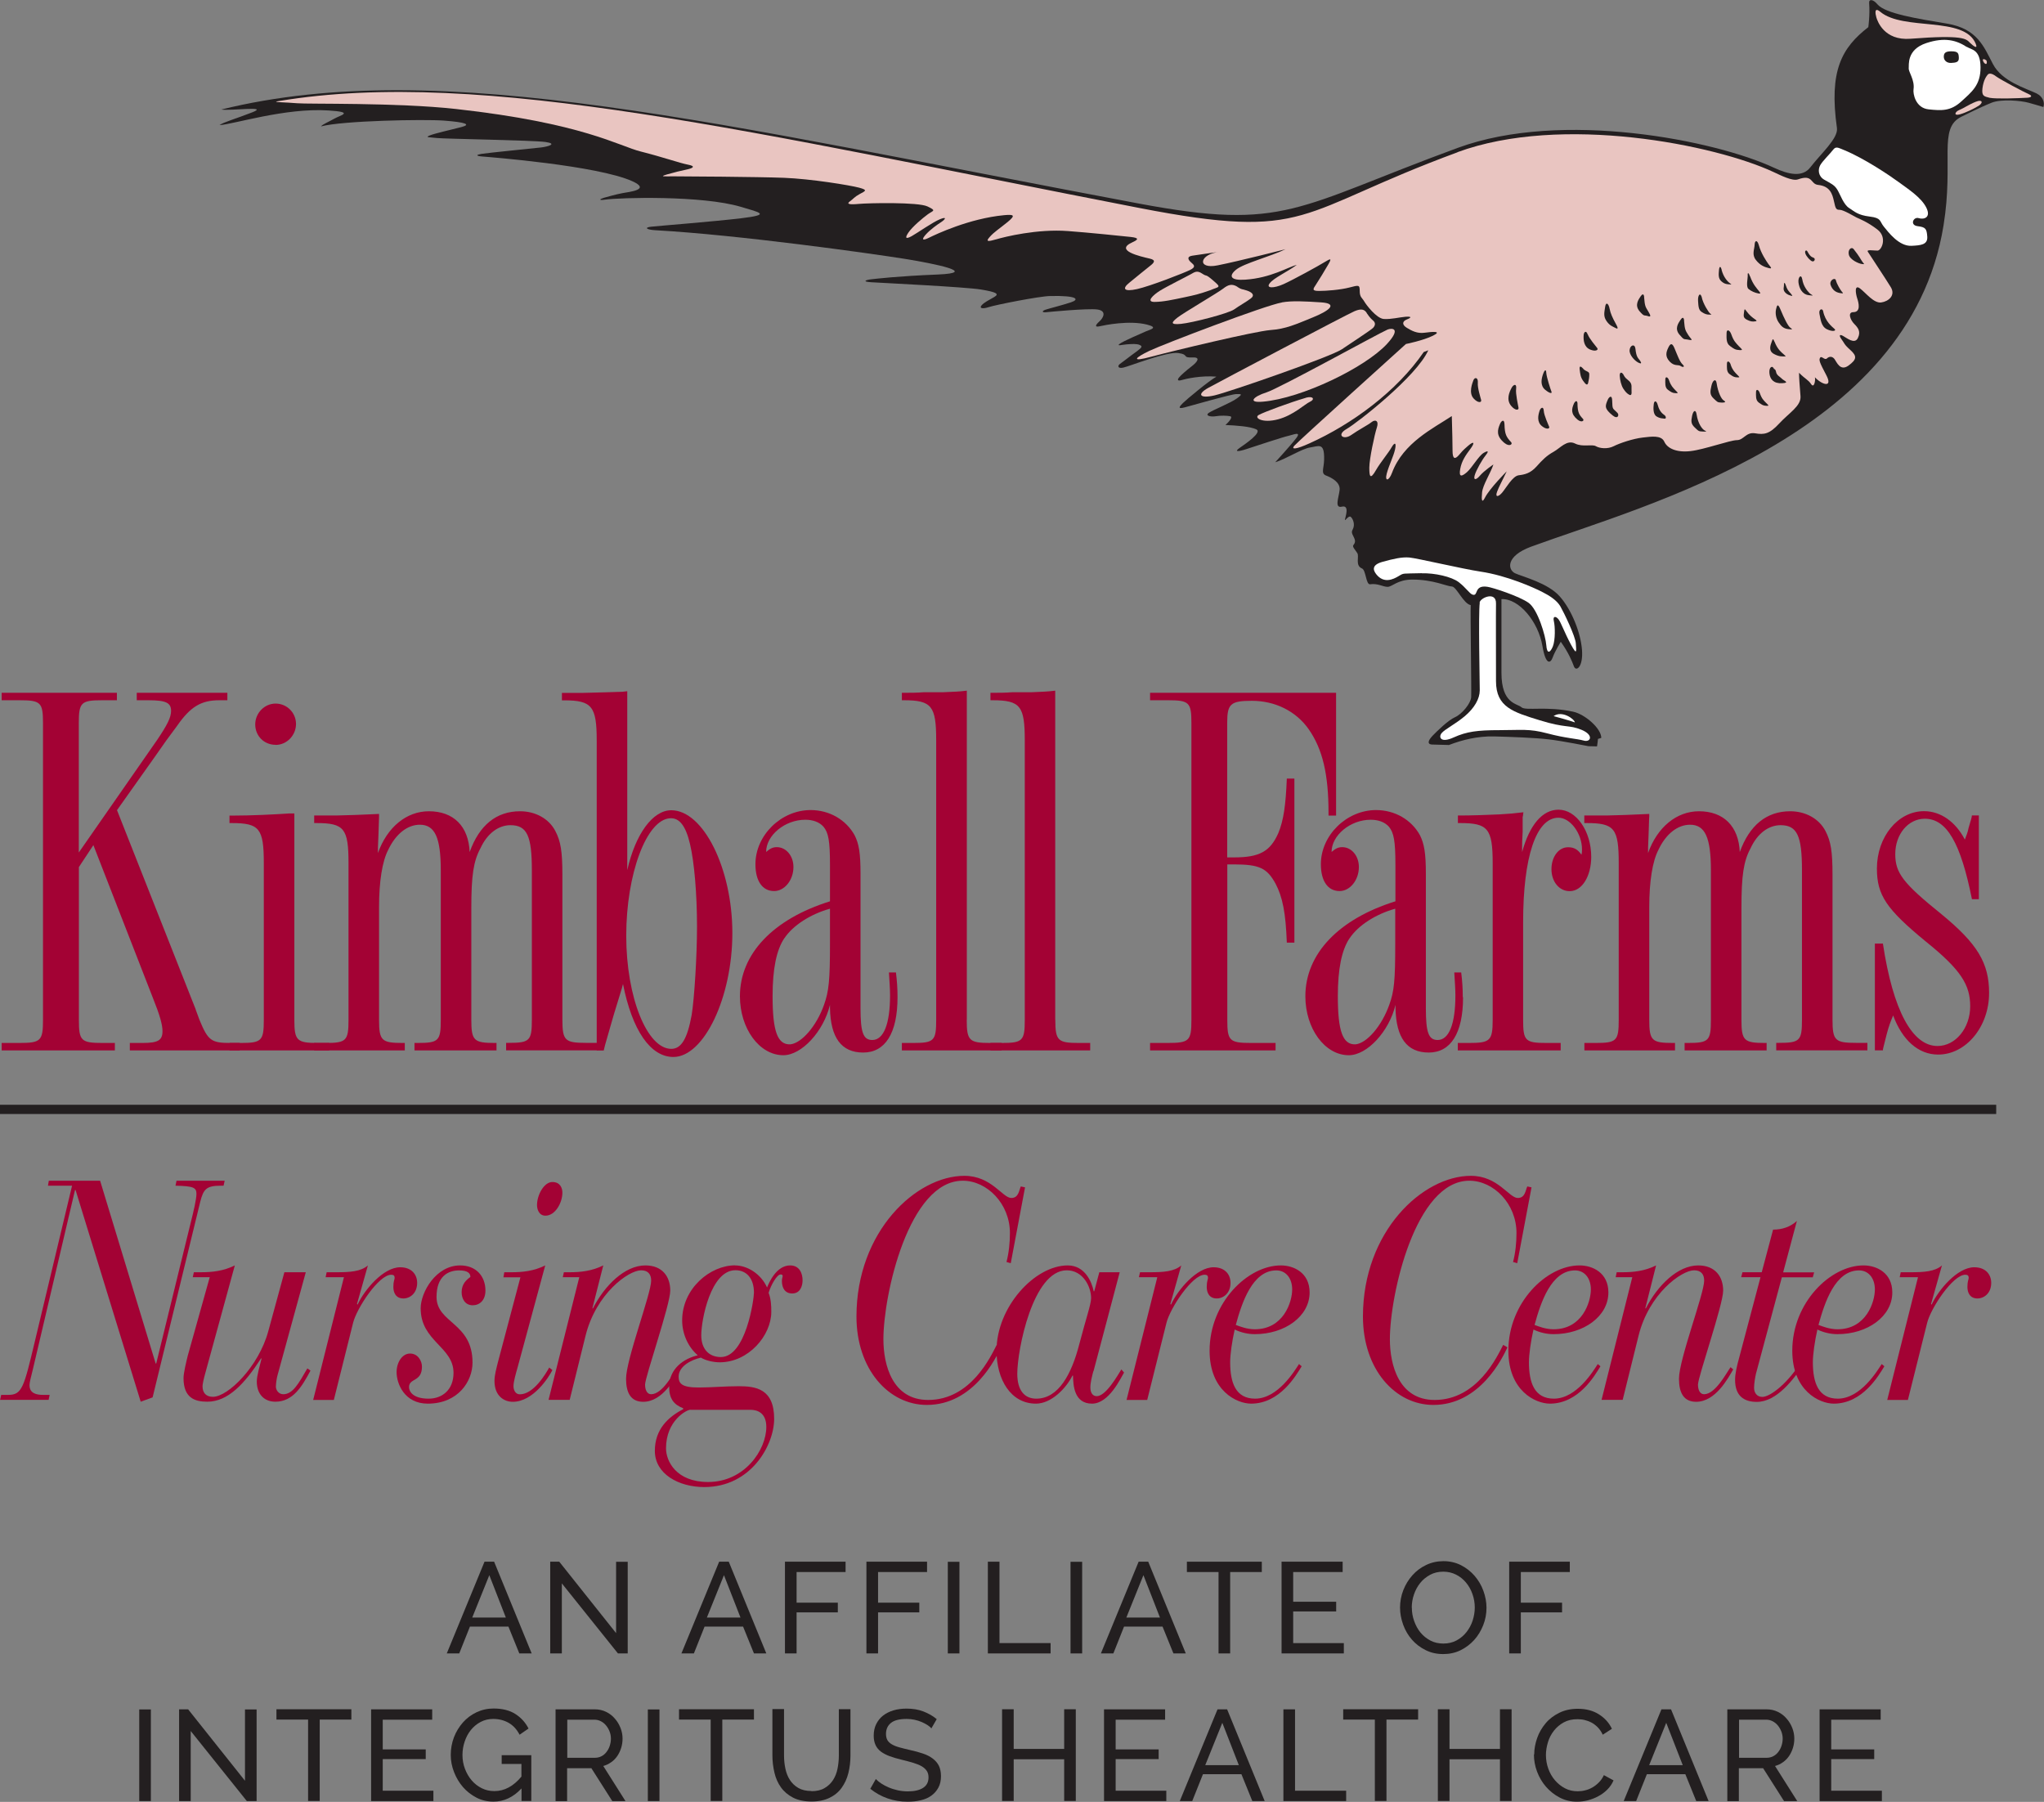 <?xml version="1.0" encoding="UTF-8"?>
<svg id="b" data-name="Layer 2" xmlns="http://www.w3.org/2000/svg" width="221.52" height="195.28" viewBox="0 0 221.52 195.28">
  <rect x="0" y="0" width="221.52" height="195.28" fill="#808080" stroke="none"/>
  <defs>
    <style>
      .d {
        fill: #e9c5c1;
      }

      .e {
        fill: #fff;
      }

      .f {
        fill: #a30234;
      }

      .g {
        fill: #231f20;
      }

      .h {
        fill: none;
        stroke: #231f20;
        stroke-width: 1px;
      }
    </style>
  </defs>
  <g id="c" data-name="Layer 1">
    <g>
      <g>
        <path class="g" d="M48.42,179.19l4.09-9.94h1.04l4.07,9.94h-1.34l-1.18-2.91h-4.17l-1.16,2.91h-1.34Zm4.61-8.48l-1.85,4.59h3.64l-1.79-4.59Z"/>
        <path class="g" d="M60.89,171.6v7.59h-1.26v-9.94h.98l6.16,7.74v-7.73h1.26v9.93h-1.06l-6.08-7.59Z"/>
        <path class="g" d="M73.85,179.19l4.09-9.94h1.04l4.07,9.94h-1.34l-1.18-2.91h-4.17l-1.16,2.91h-1.34Zm4.61-8.48l-1.85,4.59h3.64l-1.79-4.59Z"/>
        <path class="g" d="M85.07,179.19v-9.94h6.57v1.12h-5.31v3.32h4.47v1.05h-4.47v4.45h-1.26Z"/>
        <path class="g" d="M93.9,179.19v-9.94h6.57v1.12h-5.31v3.32h4.47v1.05h-4.47v4.45h-1.26Z"/>
        <path class="g" d="M102.72,179.19v-9.93h1.26v9.93h-1.26Z"/>
        <path class="g" d="M107.06,179.19v-9.94h1.26v8.82h5.54v1.12h-6.8Z"/>
        <path class="g" d="M116.02,179.19v-9.93h1.26v9.93h-1.26Z"/>
        <path class="g" d="M119.31,179.19l4.09-9.94h1.04l4.07,9.94h-1.34l-1.18-2.91h-4.17l-1.16,2.91h-1.34Zm4.61-8.48l-1.85,4.59h3.64l-1.79-4.59Z"/>
        <path class="g" d="M136.75,170.37h-3.43v8.82h-1.26v-8.82h-3.43v-1.12h8.12v1.12Z"/>
        <path class="g" d="M145.64,178.07v1.12h-6.75v-9.94h6.62v1.12h-5.36v3.22h4.66v1.05h-4.66v3.43h5.49Z"/>
        <path class="g" d="M156.41,179.26c-.7,0-1.34-.14-1.91-.43-.57-.28-1.07-.66-1.48-1.13-.41-.47-.73-1.01-.95-1.62-.22-.61-.34-1.23-.34-1.86s.12-1.3,.36-1.9c.24-.61,.57-1.14,.99-1.61,.42-.47,.92-.84,1.49-1.11,.57-.27,1.2-.41,1.87-.41s1.33,.15,1.9,.44,1.06,.68,1.47,1.15c.41,.48,.73,1.01,.95,1.62,.22,.6,.34,1.22,.34,1.84,0,.66-.12,1.3-.36,1.9s-.56,1.14-.98,1.6c-.42,.46-.91,.83-1.48,1.11s-1.2,.41-1.87,.41Zm-3.4-5.04c0,.5,.08,.99,.25,1.46s.39,.89,.69,1.25,.66,.65,1.08,.87,.89,.32,1.4,.32,1.01-.11,1.43-.34c.42-.23,.78-.53,1.07-.9,.29-.37,.52-.79,.67-1.25,.15-.47,.23-.94,.23-1.41,0-.5-.08-.99-.25-1.46-.16-.47-.4-.89-.7-1.25-.3-.36-.66-.65-1.08-.86-.42-.21-.88-.32-1.38-.32-.53,0-1.01,.11-1.43,.34s-.78,.52-1.07,.88c-.29,.36-.52,.78-.68,1.25-.16,.47-.24,.94-.24,1.43Z"/>
        <path class="g" d="M163.56,179.19v-9.94h6.57v1.12h-5.31v3.32h4.47v1.05h-4.47v4.45h-1.26Z"/>
      </g>
      <g>
        <path class="g" d="M15.09,195.19v-9.93h1.26v9.93h-1.26Z"/>
        <path class="g" d="M20.67,187.6v7.59h-1.26v-9.94h.98l6.16,7.74v-7.73h1.26v9.93h-1.06l-6.08-7.59Z"/>
        <path class="g" d="M38.08,186.36h-3.43v8.82h-1.26v-8.82h-3.43v-1.12h8.12v1.12Z"/>
        <path class="g" d="M46.97,194.07v1.12h-6.75v-9.94h6.62v1.12h-5.36v3.22h4.66v1.05h-4.66v3.43h5.49Z"/>
        <path class="g" d="M56.5,193.84c-.88,.94-1.89,1.41-3.02,1.41-.66,0-1.28-.14-1.84-.43-.56-.29-1.05-.67-1.46-1.14s-.73-1.01-.97-1.62c-.24-.61-.36-1.23-.36-1.88s.12-1.31,.35-1.91c.23-.6,.56-1.13,.97-1.6,.41-.46,.9-.83,1.47-1.1,.57-.27,1.19-.41,1.85-.41,.96,0,1.75,.2,2.37,.6,.62,.4,1.09,.92,1.42,1.57l-.97,.67c-.3-.58-.7-1.01-1.19-1.29-.5-.28-1.05-.42-1.67-.42-.5,0-.96,.11-1.37,.33-.41,.22-.76,.51-1.05,.87-.29,.36-.51,.77-.67,1.25-.16,.47-.24,.96-.24,1.46,0,.53,.09,1.03,.27,1.5s.42,.89,.73,1.25c.31,.36,.67,.64,1.09,.85s.88,.31,1.37,.31c1.08,0,2.06-.52,2.93-1.57v-1.37h-2.14v-.95h3.21v4.96h-1.06v-1.34Z"/>
        <path class="g" d="M60.21,195.19v-9.94h4.26c.44,0,.84,.09,1.21,.27,.37,.18,.69,.42,.95,.73,.27,.3,.47,.64,.62,1.02s.22,.76,.22,1.16c0,.34-.05,.68-.15,1-.1,.32-.24,.61-.42,.88-.18,.26-.4,.49-.66,.67s-.54,.32-.86,.41l2.41,3.81h-1.43l-2.27-3.57h-2.63v3.57h-1.26Zm1.26-4.69h3.01c.26,0,.5-.06,.71-.17,.21-.11,.39-.26,.54-.46,.15-.19,.27-.41,.35-.66,.08-.25,.13-.51,.13-.78s-.05-.54-.15-.79c-.1-.25-.23-.47-.39-.66-.16-.19-.35-.34-.57-.45s-.45-.16-.69-.16h-2.93v4.13Z"/>
        <path class="g" d="M70.21,195.19v-9.93h1.26v9.93h-1.26Z"/>
        <path class="g" d="M81.71,186.36h-3.43v8.82h-1.26v-8.82h-3.43v-1.12h8.12v1.12Z"/>
        <path class="g" d="M87.93,194.12c.58,0,1.06-.11,1.44-.34,.38-.22,.69-.52,.92-.88,.23-.36,.39-.77,.48-1.23s.14-.93,.14-1.41v-5.03h1.26v5.03c0,.67-.08,1.31-.23,1.91-.15,.6-.4,1.13-.73,1.59s-.77,.82-1.31,1.08-1.19,.4-1.95,.4-1.46-.14-2-.42c-.54-.28-.98-.65-1.31-1.11-.33-.46-.57-.99-.71-1.6-.14-.6-.22-1.22-.22-1.86v-5.03h1.26v5.03c0,.5,.05,.97,.15,1.44,.1,.46,.26,.87,.49,1.22,.23,.35,.53,.64,.91,.86,.38,.22,.85,.33,1.42,.33Z"/>
        <path class="g" d="M100.96,187.33c-.11-.13-.26-.26-.45-.38-.19-.12-.4-.23-.63-.33-.23-.1-.49-.18-.76-.24s-.56-.09-.86-.09c-.77,0-1.34,.14-1.7,.43s-.54,.69-.54,1.19c0,.27,.05,.49,.15,.67,.1,.18,.26,.33,.48,.46s.49,.24,.82,.33c.33,.09,.71,.19,1.16,.29,.51,.11,.98,.24,1.39,.38,.42,.14,.77,.32,1.06,.54s.52,.48,.67,.78c.15,.31,.23,.69,.23,1.13,0,.48-.09,.89-.28,1.24-.19,.35-.44,.64-.76,.87-.32,.23-.7,.4-1.14,.5-.44,.11-.92,.16-1.43,.16-.77,0-1.49-.12-2.18-.36-.69-.24-1.31-.59-1.87-1.04l.6-1.06c.15,.16,.34,.32,.58,.48,.24,.16,.51,.3,.81,.43,.3,.13,.63,.23,.98,.31,.35,.08,.72,.12,1.1,.12,.71,0,1.26-.13,1.65-.38,.39-.25,.59-.63,.59-1.13,0-.28-.06-.52-.19-.71s-.31-.36-.55-.5-.54-.26-.9-.37-.77-.22-1.23-.33c-.5-.12-.95-.25-1.33-.39-.38-.14-.7-.31-.96-.5-.26-.2-.45-.43-.58-.71-.13-.28-.2-.62-.2-1.01,0-.48,.09-.9,.27-1.26,.18-.36,.42-.67,.74-.92s.7-.44,1.13-.57c.44-.13,.91-.19,1.43-.19,.67,0,1.28,.1,1.82,.31,.54,.21,1.02,.48,1.44,.83l-.59,1.02Z"/>
        <path class="g" d="M116.59,185.24v9.94h-1.26v-4.52h-5.47v4.52h-1.26v-9.94h1.26v4.3h5.47v-4.3h1.26Z"/>
        <path class="g" d="M126.4,194.07v1.12h-6.75v-9.94h6.62v1.12h-5.36v3.22h4.66v1.05h-4.66v3.43h5.49Z"/>
        <path class="g" d="M127.86,195.19l4.09-9.94h1.04l4.07,9.94h-1.34l-1.18-2.91h-4.17l-1.16,2.91h-1.34Zm4.61-8.48l-1.85,4.59h3.64l-1.79-4.59Z"/>
        <path class="g" d="M139.09,195.19v-9.94h1.26v8.82h5.54v1.12h-6.8Z"/>
        <path class="g" d="M153.69,186.36h-3.43v8.82h-1.26v-8.82h-3.43v-1.12h8.12v1.12Z"/>
        <path class="g" d="M163.82,185.24v9.94h-1.26v-4.52h-5.47v4.52h-1.26v-9.94h1.26v4.3h5.47v-4.3h1.26Z"/>
        <path class="g" d="M166.27,190.15c0-.6,.11-1.19,.32-1.79s.52-1.12,.92-1.6,.9-.85,1.49-1.14c.59-.29,1.25-.43,2-.43,.89,0,1.65,.2,2.28,.6s1.11,.92,1.41,1.57l-.99,.64c-.15-.32-.33-.58-.54-.8-.21-.21-.44-.39-.69-.52-.25-.13-.5-.22-.76-.28-.26-.06-.52-.08-.77-.08-.55,0-1.04,.11-1.46,.34-.42,.23-.78,.53-1.07,.9-.29,.37-.51,.78-.65,1.25s-.22,.93-.22,1.39c0,.52,.09,1.02,.26,1.49,.17,.47,.41,.89,.72,1.25,.31,.36,.67,.65,1.09,.87s.88,.32,1.37,.32c.26,0,.53-.03,.8-.1,.28-.06,.54-.17,.79-.31s.49-.33,.71-.55c.22-.22,.4-.48,.54-.79l1.05,.57c-.16,.37-.38,.7-.67,.99-.29,.29-.61,.53-.97,.72-.36,.2-.74,.34-1.14,.45-.4,.1-.79,.15-1.18,.15-.68,0-1.31-.15-1.88-.45-.57-.3-1.06-.69-1.48-1.17-.42-.48-.74-1.03-.97-1.64-.23-.61-.34-1.23-.34-1.87Z"/>
        <path class="g" d="M175.97,195.19l4.09-9.94h1.04l4.07,9.94h-1.34l-1.18-2.91h-4.17l-1.16,2.91h-1.34Zm4.61-8.48l-1.85,4.59h3.64l-1.79-4.59Z"/>
        <path class="g" d="M187.2,195.19v-9.94h4.26c.44,0,.84,.09,1.21,.27,.37,.18,.69,.42,.95,.73,.27,.3,.47,.64,.62,1.02,.15,.38,.22,.76,.22,1.16,0,.34-.05,.68-.15,1-.1,.32-.24,.61-.42,.88-.18,.26-.4,.49-.66,.67-.26,.19-.54,.32-.86,.41l2.41,3.81h-1.43l-2.27-3.57h-2.63v3.57h-1.26Zm1.26-4.69h3.01c.26,0,.5-.06,.71-.17,.21-.11,.39-.26,.54-.46,.15-.19,.27-.41,.35-.66,.08-.25,.13-.51,.13-.78s-.05-.54-.15-.79c-.1-.25-.23-.47-.39-.66-.16-.19-.35-.34-.57-.45-.22-.11-.45-.16-.69-.16h-2.93v4.13Z"/>
        <path class="g" d="M203.95,194.07v1.12h-6.75v-9.94h6.62v1.12h-5.36v3.22h4.66v1.05h-4.66v3.43h5.49Z"/>
      </g>
    </g>
    <g>
      <path class="g" d="M220.77,10.15c-1.23-.59-3.79-1.31-4.78-3.2-.99-1.89-1.69-3.84-4.98-4.39-3.29-.55-6.69-1.09-7.54-2.09-.46-.55-.93-.61-.9-.15,.1,1.32-.09,2.62-.09,2.62-2.88,2.24-4.28,4.71-3.4,10.94,.16,1.1-1.74,2.77-2.88,4.25-.85,1.11-2.35,.79-3.94,.05-6.3-2.95-22.97-6.32-34.29-2.15-17.6,6.47-18.66,9-34.49,6.04C77.9,13.52,47.89,5.98,23.98,11.87c.99,.17,5.26-.44,3.37,.3-1.9,.74-3.11,1.06-3.56,1.39,1.53-.09,7.12-1.89,11.79-1.59,2.89,.18,1.32,.51,.67,.88-.65,.37-1.29,.62-1.46,.85,2.33-.63,11.22-.79,13.32-.63,2.38,.18,2.97,.42,1.9,.7-1.06,.28-2.88,.68-3.44,.91-.55,.23-.04,.18,.79,.28,.83,.09,10.48,.24,11.77,.43,1.3,.19,.31,.49-.48,.59-.79,.09-5.93,.6-6.49,.7-.55,.09-.63,.22,.1,.28,.74,.06,12.47,.97,16.27,2.68,2.04,.92-.32,1.15-1.06,1.29-.74,.14-1.58,.38-2.04,.51-.46,.14-.58,.3,.11,.2,1.69-.24,10.54-.47,14.73,.77,2.12,.63,3.31,.85,.09,1.24-2.97,.36-9.01,.83-9.8,.92-.79,.09-.47,.33,.46,.38,9.12,.51,23.48,2.54,26.95,3.09,3.47,.56,8.12,1.52,3.68,1.71-4.44,.18-6.69,.46-7.24,.52-.56,.06-1.06,.26,.05,.32,1.11,.07,10.21,.51,11.88,.79,1.66,.28,1.99,.47,1.41,.81-.62,.36-1.09,.58-1.37,.9-.28,.32,.09,.42,.79,.19,.69-.23,5.45-1.18,6.66-1.2,2.96-.06,3.19,.37,2.22,.69-.97,.32-2.31,.65-2.73,.79-.42,.14-.42,.32,.04,.28,.46-.05,4.49-.43,5.55-.3,1.06,.14,.69,.9,.22,1.31-.46,.42-.48,.63,.05,.51,.53-.12,3.19-.67,5.13-.18,1.3,.33,.34,.53-.14,.74-.57,.25-2.45,1.06-2.82,1.34-.37,.28,.2,.11,.76,.06,.55-.04,1.07-.08,1.39,.06,.32,.14,.32,.25-.33,.72-.65,.46-1.51,1.15-1.78,1.33-.28,.18-.3,.55,.35,.41,.65-.14,4.72-1.76,5.96-1.58,1.25,.18,.31,.53,1.6,.48,.83-.03,.46,.49-.14,.95-.6,.46-1.2,.99-1.38,1.22-.19,.23-.19,.42,.28,.28,.46-.14,2.11-.51,3.77-.37-.83,.46-3.26,2.49-3.63,2.86-.37,.37-.65,.7,.23,.46,.87-.23,5.03-1.43,5.54-1.43s.79-.05,.09,.46c-.69,.51-2.59,1.25-3.05,1.57-.46,.32,.23,.46,.74,.37,.51-.09,1.24-.07,1.57,0,.32,.07-.1,.58-.51,.95,1.15,.05,2.65,.15,3.34,.47,.69,.32-1.2,1.59-1.8,2.01-.6,.41-.24,.45,.73,.13,.97-.32,4.07-1.34,4.53-1.43,.46-.09,1.48-.56,.88,.23-.6,.79-2.29,2.63-2.29,2.63,1.2-.37,2.89-1.48,3.81-1.61,.92-.14,1.54-.58,1.49,1.33-.02,.97-.38,1.49,.22,1.72,.6,.23,1.55,.73,1.46,1.56-.09,.83-.59,2.01,.25,1.81,.86-.2,.37,1.11,.33,1.39-.05,.28,.39-.48,.62-.29,.23,.18,.51,.82,.23,1.35-.17,.31-.11,.42,.12,.88,.23,.46,.08,.65-.06,.84-.14,.18,.2,.5,.43,.87,.23,.37-.27,1.34,.51,1.66,.43,.18,.42,1.78,.88,1.71,.82-.12,1.39,.28,1.89,.28s1.06-.78,2.68-.79c2.29,0,3.78,.75,4.28,.75s1.26,1.88,2.05,2.02c-.05,.83,.09,9.29,.05,9.98-.05,.69-1.02,1.85-1.76,2.17-.74,.33-1.92,1.49-2.36,1.94-1.03,1.06-.1,1.02-.1,1.02l1.81,.05c1.43-.55,3.09-.97,4.9-.93,1.8,.05,4.39,.14,5.92,.32,1.52,.18,4.3,.74,4.3,.74l.93,.02c.05-.25,.1-.81,.1-.81l.36-.11c0-1.03-1.78-2.57-3.05-2.84-2.89-.63-5.13-.07-5.6-.48-.46-.42-2.17-.35-2.17-3.73v-7.99c1.9-.09,4,2.45,4.44,5.08,.36,2.12,.88,1.89,1.11,1.25,.23-.65,.88-1.71,.88-1.71,.88,1.25,1.2,2.08,1.43,2.68,.23,.6,1.01,.06,.87-1.79-.14-1.85-1.1-4.31-2.4-5.79-1.29-1.48-4.06-2.15-4.85-2.52-.79-.37-1.07-1.85,1.75-2.89,12.24-4.49,40.99-11.92,44.68-34.8,1.14-7.05-.61-10.52,1.92-11.78,2.18-1.08,2.81-1.33,3.32-1.54,1.04-.4,3.16-.22,4,.02,.52,.15,1.01,.28,1.58,.46,.17-.47-.06-1.14-.7-1.45"/>
      <path class="f" d="M21.21,109.42l.41,1.11c.93,2.26,1.28,2.5,3.37,2.5h.99v.81H14.07v-.81h1.39c1.68,0,2.15-.29,2.15-1.28,0-.7-.29-1.74-1.04-3.6l-6.45-16.56-1.57,2.38v16.56c0,2.26,.23,2.5,2.56,2.5h1.34v.81H.18v-.81h1.92c2.32,0,2.56-.23,2.56-2.5v-32.14c0-2.27-.23-2.5-2.56-2.5H.18v-.81H12.67v.81h-1.57c-2.32,0-2.56,.23-2.56,2.5v14l8.49-12.2c1.1-1.63,1.51-2.44,1.51-3.14,0-.87-.52-1.16-2.44-1.16h-1.28v-.81h9.82v.81h-.87c-1.98,0-3.14,.7-4.59,2.79l-1.16,1.57-1.22,1.74-4.12,5.81,8.54,21.62"/>
      <path class="f" d="M31.9,110.53c0,2.26,.29,2.5,2.56,2.5h1.22v.81h-10.81v-.81h1.22c2.26,0,2.5-.23,2.5-2.5v-16.97c0-3.78-.47-4.36-3.49-4.36h-.23v-.81h.35c2.03,0,4.42-.12,6.1-.23h.58v22.37m-2.03-29.81c-1.28,0-2.21-.99-2.21-2.21s.99-2.26,2.21-2.26,2.21,.99,2.21,2.21-.99,2.27-2.21,2.27"/>
      <path class="f" d="M41.08,88.56l-.06,1.8-.06,1.51v.58c.99-2.79,3.08-4.53,5.52-4.53,2.68,0,4.3,1.63,4.42,4.42,1.04-2.91,2.9-4.42,5.46-4.42,1.68,0,3.14,.81,3.83,2.15,.58,1.11,.76,2.21,.76,4.76v15.69c0,2.26,.29,2.5,2.56,2.5h1.22v.81h-9.88v-.81h.29c2.27,0,2.5-.23,2.5-2.5v-16.21c0-3.72-.52-4.88-2.32-4.88-1.28,0-2.5,.87-3.25,2.5-.76,1.4-.99,2.96-.99,6.45v12.15c0,2.26,.29,2.5,2.56,2.5h.17v.81h-8.89v-.81h.35c2.27,0,2.5-.23,2.5-2.5v-16.21c0-3.55-.64-4.94-2.27-4.94-1.34,0-2.61,.99-3.43,2.73-.64,1.22-.99,3.43-.99,6.16v12.26c0,2.26,.29,2.5,2.56,2.5h.23v.81h-9.82v-.81h1.22c2.26,0,2.5-.23,2.5-2.5v-16.97c0-3.78-.47-4.36-3.49-4.36h-.23v-.82h2.38l2.09-.06c1.22-.06,1.63-.06,2.56-.11v.35"/>
      <path class="f" d="M67.99,94.26c.87-3.83,2.73-6.45,4.76-6.45,3.48,0,6.62,6.33,6.62,13.31s-3.08,13.43-6.39,13.43c-2.5,0-4.47-2.91-5.46-7.9-.06,.23-.11,.35-.11,.41l-.64,2.09c-.23,.7-.76,2.61-1.05,3.6-.12,.41-.17,.58-.29,1.1h-.76v-33.59c0-3.72-.52-4.36-3.54-4.36h-.23v-.81h2.32c2.38-.06,2.5-.06,4.24-.12l.52-.06v19.35m6.8-2.79c-.46-1.98-1.16-2.85-2.15-2.79-2.56,.12-4.76,6.04-4.76,12.73s2.27,12.26,4.88,12.26c1.1,0,1.74-1.11,2.21-3.66,.29-1.8,.58-6.39,.58-9.59,0-3.49-.29-6.98-.76-8.95"/>
      <path class="f" d="M97.27,108.08c0,3.9-1.34,5.99-3.72,5.99s-3.54-1.63-3.6-4.82v-.35c-.7,2.9-3.08,5.46-5.05,5.46-2.61,0-4.71-2.9-4.71-6.39,0-4.59,3.6-8.37,9.76-10.29v-3.95c0-2.61-.17-3.49-.7-4.13-.46-.52-1.16-.76-1.98-.76-2.21,0-4.24,1.69-4.24,3.49,.41-.35,.7-.52,1.16-.52,.99,0,1.8,.93,1.8,2.15,0,1.45-.99,2.61-2.09,2.61-1.28,0-2.03-1.1-2.03-2.91,0-3.14,2.79-5.87,5.98-5.87,2.04,0,3.84,1.05,4.77,2.73,.47,.93,.64,1.92,.64,4.18v14.58c0,2.61,.29,3.43,1.28,3.43,1.22,0,1.92-1.74,1.92-4.82,0-.76-.06-1.39-.12-2.5h.76c.12,.99,.17,1.74,.17,2.67m-12.26-6.39c-.87,1.28-1.28,3.37-1.28,6.28,0,3.78,.52,5.29,1.92,5.23,1.22-.12,2.85-1.98,3.66-4.3,.52-1.45,.64-2.67,.64-6.57v-3.83c-2.09,.58-4.01,1.8-4.94,3.2"/>
      <path class="f" d="M104.77,110.53c0,2.27,.29,2.5,2.56,2.5h1.22v.81h-10.81v-.81h1.22c2.27,0,2.5-.23,2.5-2.5v-30.28c0-3.72-.47-4.36-3.49-4.36h-.23v-.81h.47c.52,0,1.16,0,1.92-.06h2.09c1.28-.06,1.69-.06,2.56-.17v35.68"/>
      <path class="f" d="M114.37,110.53c0,2.27,.29,2.5,2.56,2.5h1.22v.81h-10.81v-.81h1.22c2.27,0,2.5-.23,2.5-2.5v-30.28c0-3.72-.46-4.36-3.49-4.36h-.23v-.81h.46c.52,0,1.16,0,1.92-.06h2.09c1.28-.06,1.68-.06,2.55-.17v35.68"/>
      <path class="f" d="M144.79,88.39h-.81v-.29c0-4.18-.64-6.91-2.15-9.07-1.39-1.98-3.66-3.08-6.16-3.08-2.33,0-2.67,.35-2.67,2.38v14.59h.76c2.73,0,3.89-.64,4.77-2.61,.58-1.39,.81-3.02,.93-5.93h.82v17.78h-.82c-.12-3.25-.46-4.94-1.22-6.39-.93-1.69-1.74-2.09-4.53-2.09h-.7v16.85c0,2.26,.23,2.5,2.56,2.5h2.67v.81h-13.6v-.81h1.92c2.33,0,2.56-.23,2.56-2.5v-32.14c0-2.27-.23-2.5-2.56-2.5h-1.92v-.81h20.16v13.31"/>
      <path class="f" d="M158.56,108.08c0,3.9-1.34,5.99-3.72,5.99s-3.54-1.63-3.6-4.82v-.35c-.7,2.9-3.08,5.46-5.06,5.46-2.61,0-4.71-2.9-4.71-6.39,0-4.59,3.6-8.37,9.76-10.29v-3.95c0-2.61-.18-3.49-.7-4.13-.47-.52-1.16-.76-1.98-.76-2.21,0-4.24,1.69-4.24,3.49,.41-.35,.7-.52,1.16-.52,.99,0,1.8,.93,1.8,2.15,0,1.45-.99,2.61-2.09,2.61-1.28,0-2.03-1.1-2.03-2.91,0-3.14,2.79-5.87,5.98-5.87,2.04,0,3.84,1.05,4.76,2.73,.46,.93,.64,1.92,.64,4.18v14.58c0,2.61,.29,3.43,1.28,3.43,1.22,0,1.92-1.74,1.92-4.82,0-.76-.06-1.39-.12-2.5h.75c.12,.99,.17,1.74,.17,2.67m-12.26-6.39c-.87,1.28-1.28,3.37-1.28,6.28,0,3.78,.52,5.29,1.92,5.23,1.22-.12,2.84-1.98,3.66-4.3,.53-1.45,.64-2.67,.64-6.57v-3.83c-2.09,.58-4.01,1.8-4.94,3.2"/>
      <path class="f" d="M165.02,88.5v1.63c-.06,.87-.06,1.4-.06,1.69v.52c.82-2.97,2.21-4.59,3.95-4.59,1.92,0,3.54,2.32,3.54,5.11,0,2.09-.99,3.72-2.33,3.72-1.16,0-1.98-1.05-1.98-2.38s.76-2.38,1.8-2.38c.64,0,1.05,.23,1.45,.81,.06-.23,.06-.46,.06-.58,0-1.74-1.28-3.43-2.55-3.43-2.44,0-3.83,4.3-3.83,11.33v10.58c0,2.26,.23,2.5,2.5,2.5h1.57v.81h-11.15v-.81h1.22c2.27,0,2.56-.23,2.56-2.5v-16.97c0-3.78-.52-4.36-3.54-4.36h-.23v-.82h.35c.99,0,2.91-.06,4.13-.12,1.1-.06,1.63-.11,2.62-.23l-.06,.46"/>
      <path class="f" d="M178.73,88.56l-.06,1.8-.06,1.51v.58c.99-2.79,3.08-4.53,5.52-4.53,2.67,0,4.3,1.63,4.42,4.42,1.05-2.91,2.91-4.42,5.46-4.42,1.68,0,3.14,.81,3.83,2.15,.58,1.11,.76,2.21,.76,4.76v15.69c0,2.26,.29,2.5,2.56,2.5h1.22v.81h-9.88v-.81h.29c2.27,0,2.5-.23,2.5-2.5v-16.21c0-3.72-.52-4.88-2.32-4.88-1.28,0-2.5,.87-3.25,2.5-.76,1.4-.99,2.96-.99,6.45v12.15c0,2.26,.29,2.5,2.56,2.5h.17v.81h-8.89v-.81h.35c2.27,0,2.5-.23,2.5-2.5v-16.21c0-3.55-.63-4.94-2.26-4.94-1.34,0-2.62,.99-3.43,2.73-.64,1.22-.99,3.43-.99,6.16v12.26c0,2.26,.29,2.5,2.56,2.5h.23v.81h-9.82v-.81h1.22c2.27,0,2.5-.23,2.5-2.5v-16.97c0-3.78-.46-4.36-3.49-4.36h-.24v-.82h2.39l2.09-.06c1.22-.06,1.63-.06,2.56-.11v.35"/>
      <path class="f" d="M214.47,97.45h-.76c-1.22-6.1-2.73-8.72-5.11-8.72-1.8,0-3.2,1.68-3.2,3.83,0,2.04,.82,3.14,5,6.51,3.89,3.19,5.17,5.29,5.17,8.54,0,3.66-2.5,6.68-5.52,6.68-2.15,0-3.89-1.57-4.88-4.24-.29,.7-.47,1.16-.7,2.04l-.35,1.39c0,.06-.06,.18-.06,.35h-.87v-11.57h.87c1.1,7.27,3.19,11.1,5.92,11.1,1.98,0,3.54-1.98,3.54-4.3s-.99-3.95-4.82-7.03c-4.24-3.49-5.29-5-5.29-7.9,0-3.43,2.27-6.22,5.11-6.22,1.8,0,3.43,1.16,4.42,3.08,.17-.46,.29-.7,.41-1.28l.29-.99c0-.06,.06-.18,.06-.35h.76v9.07"/>
      <line class="h" y1="120.23" x2="216.34" y2="120.23"/>
      <path class="f" d="M.13,151.17H.9c1.49,0,1.69-.81,2.87-5.77l4.04-16.9h-2.61l.09-.54h5.56l6.02,19.81h.06l3.76-15.35c.29-1.15,.6-2.46,.6-3.04,0-.68-.34-.84-2.27-.88l.11-.54h5.22l-.12,.54h-.29c-1.58,0-1.89,.37-2.24,1.75l-5.16,21.19-1.29,.47-7.06-22.94h-.06l-4.56,19.4c-.2,.84-.37,1.42-.37,1.72,0,.37,.06,1.08,1.46,1.08h.72l-.11,.54H.01l.12-.54"/>
      <path class="f" d="M30.13,148.84c-.17,.57-.23,1.18-.23,1.45,0,.31,.26,.81,.8,.81,1.03,0,1.66-1.15,2.61-2.8l.34,.24c-.92,1.72-1.89,3.37-3.81,3.37-1.2,0-2.01-.81-2.01-2.19,0-.61,.32-1.69,.52-2.5h-.06c-1.75,2.7-3.56,4.69-5.82,4.69-1.35,0-2.58-.4-2.58-2.56,0-.57,.32-1.86,.46-2.43l2.38-8.5h-1.84l.12-.54h.77c1.23,0,2.44-.13,3.67-.74l-3.21,11.71c-.17,.61-.29,1.18-.29,1.38,0,.71,.37,1.15,1.12,1.15,1.64,0,4.96-3.27,6-7.09l1.75-6.41h2.32l-3.01,10.97"/>
      <path class="f" d="M37.27,138.42h-1.98l.11-.54h1.06c1.46,0,2.64-.07,3.41-.74l-1.18,4.18,.06,.07c.77-1.65,2.81-4.05,4.62-4.05,1.26,0,1.84,.81,1.84,1.69,0,1.12-.77,1.69-1.49,1.69-.83,0-1.09-.64-1.09-1.25,0-.64,.14-.81,.14-.98,0-.24-.11-.34-.37-.34-1.35,0-3.73,3.61-4.13,5.2l-2.09,8.37h-2.24l3.33-13.29"/>
      <path class="f" d="M49.86,137.14c1.78,0,2.75,1.21,2.75,2.73,0,1.05-.63,1.59-1.38,1.59-.83,0-1.2-.71-1.2-1.42,0-.91,.54-1.35,.95-1.65,0-.4-.29-.71-1.23-.71-1.15,0-2.44,.61-2.44,2.87,0,2.87,3.9,2.77,3.9,7.12,0,2.02-1.55,4.45-4.85,4.45-2.55,0-3.38-2.19-3.38-3.41,0-1.05,.6-2.02,1.46-2.02s1.29,.81,1.29,1.42c0,1.69-1.4,1.21-1.4,2.22,0,.48,.43,1.25,2.12,1.25,1.46,0,2.7-.94,2.7-2.8,0-2.83-3.56-3.41-3.56-6.99,0-1.75,1.66-4.65,4.27-4.65"/>
      <path class="f" d="M54.65,137.88h.77c1.23,0,2.44-.13,3.67-.74l-2.98,11c-.2,.71-.46,1.59-.46,2.09,0,.4,.2,.88,.69,.88,1.52,0,2.84-2.29,3.18-2.9l.35,.27c-.37,.74-2.06,3.44-4.3,3.44-.92,0-1.98-.61-1.98-2.26,0-.64,.2-1.32,.37-2.02l2.44-9.21h-1.84l.09-.54m4.47-6.14c-.72,0-.92-.71-.92-1.15,0-1.11,.77-2.5,1.66-2.5s1.09,.71,1.09,1.15c0,1.11-.78,2.5-1.84,2.5"/>
      <path class="f" d="M62.77,138.42h-1.78l.12-.54h.6c1.23,0,2.44-.13,3.67-.74l-1.18,4.65h.06c1.26-2.46,3.44-4.65,5.68-4.65,1.84,0,2.7,1.21,2.7,2.73s-2.73,9.35-2.73,10.19c0,.54,.2,1.04,.66,1.04,1.24,0,2.41-2.29,2.87-2.93l.28,.24c-.57,.98-1.92,3.51-4.01,3.51-1.35,0-1.86-.98-1.86-2.5,0-2.09,2.72-9.21,2.72-10.63,0-.67-.32-1.12-1.09-1.12-1.35,0-4.88,2.5-6.02,7.09l-1.72,6.95h-2.29l3.33-13.29"/>
      <path class="f" d="M79.66,137.14c1.32,0,2.81,.91,3.47,2.39,.23-.57,1.03-2.39,2.5-2.39,1.03,0,1.35,.88,1.35,1.62,0,.61-.26,1.42-1.12,1.42-.77,0-1.12-.57-1.12-1.35,0-.3,.08-.4,.08-.54,0-.17-.14-.17-.23-.17-.37,0-1.03,1.11-1.29,1.99,.26,.67,.29,1.38,.29,2.06,0,2.57-2.47,5.47-5.59,5.47-.69,0-1.55-.2-2.04-.51-1.15,.27-2.41,.98-2.41,2.06,0,.74,.32,1.18,2.15,1.18,1.4,0,2.87-.14,4.36-.14,1.84,0,3.84,.27,3.84,3.54,0,2.83-2.5,7.39-7.57,7.39-2.78,0-5.36-1.42-5.36-3.92,0-2.36,1.46-3.68,3.07-4.52v-.1c-1.03-.4-1.52-1.05-1.52-2.33,0-1.99,1.63-3.07,3.1-3.41-1.03-.88-1.69-2.3-1.69-3.78,0-3.47,3.04-5.97,5.74-5.97m-4.85,15.65c-.4,0-2.64,1.18-2.64,4.18,0,1.38,1.09,3.65,4.56,3.65,3.96,0,6.31-3.48,6.31-5.97,0-1.59-1.06-1.85-1.69-1.85h-6.54Zm4.88-15.12c-2.67,0-3.7,5.36-3.7,7.05,0,1.52,.86,2.36,2.12,2.36,2.72,0,3.59-6.28,3.59-6.98,0-1.52-.78-2.43-2.01-2.43"/>
      <path class="f" d="M109.54,136.9l-.46-.13c.26-1.01,.37-2.09,.37-3.14,0-3.17-2.47-5.67-5.11-5.67-5.85,0-8.6,12.35-8.6,17.18,0,2.8,.98,6.58,4.85,6.58,4.65,0,6.8-4.76,7.43-5.97l.46,.27c-.52,1.11-2.95,6.24-8.03,6.24-4.13,0-7.63-3.85-7.63-9.58,0-9.24,6.48-15.25,11.7-15.25,2.93,0,4.13,2.4,5.08,2.4,.8,0,.83-.81,1.03-1.25l.46,.1-1.55,8.23"/>
      <path class="f" d="M118.49,148.61c-.14,.54-.32,1.22-.32,1.76s.23,.94,.69,.94c1,0,2.27-2.26,2.67-2.9l.29,.34c-.37,.61-1.63,3.37-3.47,3.37-1.95,0-2.04-1.99-2.06-3.04h-.06c-.69,1.38-2.29,3.04-3.96,3.04-2.72,0-4.27-2.6-4.27-5.74,0-4.73,4.13-9.24,7.72-9.24,1.86,0,2.61,1.79,2.81,2.8h.06l.55-2.06h2.21l-2.84,10.73m-6.2,2.97c2.44,0,3.84-2.73,4.65-5.87,.72-2.77,1.29-4.35,1.29-5.03,0-1.21-.86-3.01-2.64-3.01-3.67,0-5.36,8.61-5.36,11.21,0,1.79,.77,2.7,2.06,2.7"/>
      <path class="f" d="M125.41,138.42h-1.98l.12-.54h1.06c1.46,0,2.64-.07,3.41-.74l-1.18,4.18,.06,.07c.77-1.65,2.81-4.05,4.62-4.05,1.26,0,1.84,.81,1.84,1.69,0,1.12-.78,1.69-1.49,1.69-.83,0-1.09-.64-1.09-1.25,0-.64,.14-.81,.14-.98,0-.24-.11-.34-.37-.34-1.35,0-3.73,3.61-4.13,5.2l-2.09,8.37h-2.24l3.33-13.29"/>
      <path class="f" d="M141.07,148.07c-.6,.98-2.35,4.05-5.48,4.05-1.55,0-4.5-1.38-4.5-5.74,0-5.2,4.13-9.24,7.72-9.24,1.43,0,3.12,.81,3.12,2.93,0,2.6-2.7,4.52-5.94,4.52-.74,0-1.49-.17-2.18-.5-.29,1.28-.49,2.7-.49,3.54,0,2.23,.6,3.95,2.7,3.95,2.47,0,4.27-3,4.76-3.75l.29,.24m-2.75-10.39c-2.58,0-3.73,3.48-4.39,5.91,.46,.17,1.21,.47,2.06,.47,3.1,0,4.05-2.94,4.05-4.32,0-1.18-.66-2.06-1.72-2.06"/>
      <path class="f" d="M164.44,136.9l-.46-.13c.26-1.01,.37-2.09,.37-3.14,0-3.17-2.47-5.67-5.11-5.67-5.85,0-8.61,12.35-8.61,17.18,0,2.8,.98,6.58,4.85,6.58,4.64,0,6.8-4.76,7.43-5.97l.46,.27c-.52,1.11-2.95,6.24-8.03,6.24-4.13,0-7.63-3.85-7.63-9.58,0-9.24,6.48-15.25,11.7-15.25,2.93,0,4.13,2.4,5.08,2.4,.8,0,.83-.81,1.03-1.25l.46,.1-1.55,8.23"/>
      <path class="f" d="M173.45,148.07c-.6,.98-2.35,4.05-5.48,4.05-1.55,0-4.5-1.38-4.5-5.74,0-5.2,4.13-9.24,7.71-9.24,1.44,0,3.13,.81,3.13,2.93,0,2.6-2.7,4.52-5.94,4.52-.74,0-1.49-.17-2.18-.5-.29,1.28-.49,2.7-.49,3.54,0,2.23,.6,3.95,2.7,3.95,2.47,0,4.27-3,4.76-3.75l.29,.24m-2.75-10.39c-2.58,0-3.73,3.48-4.39,5.91,.46,.17,1.2,.47,2.06,.47,3.1,0,4.04-2.94,4.04-4.32,0-1.18-.66-2.06-1.72-2.06"/>
      <path class="f" d="M176.88,138.42h-1.78l.11-.54h.6c1.24,0,2.44-.13,3.67-.74l-1.17,4.65h.06c1.26-2.46,3.44-4.65,5.68-4.65,1.83,0,2.7,1.21,2.7,2.73s-2.73,9.35-2.73,10.19c0,.54,.2,1.04,.66,1.04,1.23,0,2.41-2.29,2.87-2.93l.29,.24c-.57,.98-1.92,3.51-4.02,3.51-1.35,0-1.86-.98-1.86-2.5,0-2.09,2.73-9.21,2.73-10.63,0-.67-.32-1.12-1.09-1.12-1.35,0-4.88,2.5-6.02,7.09l-1.72,6.95h-2.29l3.33-13.29"/>
      <path class="f" d="M190.79,138.42h-2.09l.14-.54h2.09l1.23-4.62c.95,0,1.84-.27,2.58-.94l-1.49,5.57h3.36l-.15,.54h-3.35l-2.81,10.46c-.08,.37-.2,1.01-.2,1.52s.29,.98,.89,.98c.92,0,2.95-1.65,4.3-3.98l.32,.27c-1.23,1.82-3.04,4.25-5.22,4.25-1.38,0-2.35-.64-2.35-2.39,0-.68,.2-1.52,.46-2.46l2.29-8.64"/>
      <path class="f" d="M204.22,148.07c-.6,.98-2.35,4.05-5.48,4.05-1.55,0-4.5-1.38-4.5-5.74,0-5.2,4.13-9.24,7.72-9.24,1.43,0,3.12,.81,3.12,2.93,0,2.6-2.7,4.52-5.94,4.52-.74,0-1.49-.17-2.18-.5-.29,1.28-.49,2.7-.49,3.54,0,2.23,.6,3.95,2.7,3.95,2.47,0,4.27-3,4.76-3.75l.29,.24m-2.75-10.39c-2.58,0-3.73,3.48-4.39,5.91,.46,.17,1.21,.47,2.06,.47,3.1,0,4.05-2.94,4.05-4.32,0-1.18-.66-2.06-1.72-2.06"/>
      <path class="f" d="M207.86,138.42h-1.98l.11-.54h1.06c1.46,0,2.64-.07,3.41-.74l-1.18,4.18,.06,.07c.77-1.65,2.81-4.05,4.62-4.05,1.26,0,1.84,.81,1.84,1.69,0,1.12-.77,1.69-1.49,1.69-.83,0-1.09-.64-1.09-1.25,0-.64,.14-.81,.14-.98,0-.24-.11-.34-.37-.34-1.35,0-3.73,3.61-4.13,5.2l-2.09,8.37h-2.24l3.33-13.29"/>
      <path class="d" d="M157.97,16.5c-17.6,6.48-15.93,9.64-34.49,6.04C82.01,14.49,52.27,7.28,30.24,10.95c-1.08,.14,.85,.13,1.97,.24,1.12,.11,10.73-.09,17.19,.62,13.8,1.53,17.69,4.03,20.04,4.61,2.34,.59,4.25,1.26,5.1,1.42,.85,.16,.64,.37-.11,.53-.74,.16-1.22,.27-2.13,.53-.91,.27-.32,.21,.64,.21s9.16,.05,12.03,.16c2.88,.11,7.13,.8,8.14,1.07,1.01,.27,.64,.37,.06,.69-.59,.32-.69,.53-1.07,.8-.37,.27-.11,.37,.96,.27,1.06-.1,6.44-.21,7.45,.27,1.01,.48,.64,.43,.05,.85-.59,.43-1.69,1.36-2.12,2-.43,.64-.21,.69,.37,.37s2.28-1.52,3.08-1.84c.8-.32,.53,.05,.11,.32-.42,.27-1.17,.8-1.65,1.33-.48,.53-.43,.74,.32,.37,.75-.37,4.36-2.09,8.15-2.45,1.07-.1,1.28,0,.37,.75-.91,.74-1.44,1.06-1.92,1.6-.48,.53-.21,.53,.69,.27,.9-.27,4.45-1.15,7.77-.9,2.18,.16,5.8,.53,6.81,.64,1.01,.11,.77,.31,.16,.59-1.94,.88,.85,1.51,1.92,1.76,.68,.16,.48,.43,0,.8-.48,.37-1.44,1.17-2.23,1.81-.8,.64-.6,1.01,.84,.69,1.44-.32,5.12-1.76,5.76-2.08,.64-.32,.43-.53,.11-.8-.32-.27-.53-.64,.11-.74,.64-.11,3.03-.43,3.03-.43-2.26,.22-2.59,1.94-.29,1.48,2.32-.46,7.37-1.75,7.37-1.75-1.65,.8-4.5,1.52-5.35,2.21-.85,.69-.62,1.2,.98,1.09,2.82-.19,4.64-1.38,5.59-1.6-1.11,.8-2.45,1.39-2.92,1.97-.48,.59,.42,.59,1.49,.11,1.06-.48,3.78-1.97,4.47-2.4,.69-.43,.74-.37,.37,.27-.37,.64-1.01,1.7-1.33,2.18-.32,.48-.48,.69,.32,.69s2.29-.11,3.3-.37c1.01-.26,1.12-.32,1.12,.37s.27,.75,.48,1.12c.21,.37,1.33,1.86,2.13,1.92,.8,.05,1.65-.18,2.34-.24,.69-.05,.69,.08,.16,.29-.53,.21-.53,.59,0,.91,.53,.32,1.12,.64,1.92,.53,.8-.11,1.97-.21,.91,.32-1.07,.53-2.93,.9-2.93,.9,0,0-11.79,10.64-12.12,11.05-.33,.41,.23,.37,1.66-.28,4.62-2.08,9.47-5.64,12.39-9.9l.49-.19c-1.26,2.84-7.7,7.87-8.85,8.53-1.15,.66-.33,1.23,.49,.66,.82-.58,1.8-1.07,2.21-1.4,.41-.33,.82-.16,.58,.58-.25,.74-.82,3.44-.82,4.34s.07,1.43,.74,.25c.43-.76,1.36-1.87,1.68-2.45,.33-.57,.53-.51,.37,.23-.16,.74-.66,1.72-.9,2.62-.24,.9,.24,.82,.57-.08,1.22-3.27,4.48-4.82,6.48-6.15,.05,1.88,.08,2.87,.08,3.77s.27,.93,.66,.49c.4-.45,.37-.47,1.03-1.04,.66-.57,.74-.33,.25,.33-.49,.66-.95,1.29-1.11,2.19-.16,.9,.15,.84,.72,.35,.57-.49,1.27-1.78,1.84-2.11,.58-.33,.49-.08,.16,.33-.33,.41-.98,1.53-1.15,2.11-.16,.57,.17,.51,.55,.06,.49-.58,1.48-1.23,1.48-1.23-.33,.98-1.15,2.21-1.23,3.03-.08,.82-.02,1.23,.32,.55,.5-.98,2.35-2.84,2.35-2.84-.58,1.23-.79,1.55-1.04,2.2-.25,.66,.16,.58,.57,.08,.41-.49,1.11-1.76,1.76-1.85,.66-.08,1.27-.21,1.93-.94,.66-.74,1.11-1.19,1.85-1.6,.74-.41,1.45-1.35,2.34-.9,.82,.41,1.85,.04,2.26,.29,.41,.24,1.27,.33,1.92,0,.65-.33,2.09-.82,3.15-.94,.9-.1,2.01-.29,2.34,.45,.33,.74,1.35,1.19,2.83,1.02,1.47-.16,4.3-1.19,5.04-1.19s.98-.9,1.97-.74c.98,.17,1.56,.08,2.62-1.07,1.06-1.15,2.38-1.89,2.3-2.95-.09-1.07-.16-2.05-.16-2.54,.74,.74,.98,.74,1.31,1.23,.33,.49,.49-.41,.41-.74,.82,.86,1.97,1.15,1.23-.24-.74-1.4-.82-1.64-.66-1.89,.16-.24,.49,.33,.74,.08,.25-.24,.58-.24,.82,.08,.24,.33,.61,1.35,1.51,.7,.9-.66,.94-1.02,.21-1.68-.74-.66-.63-.73-.95-1.15-.31-.42-.25-.6,.14-.39,.39,.21,1.26,.95,1.61,.25,.35-.7,.04-1.12-.39-1.55-.42-.42-.74-1.27-.1-1.27,.83,0,.6-.98,.42-1.51-.17-.53-.32-1.54,.32-1.05,.64,.49,1.48,1.61,2.28,1.51,.81-.11,1.58-.77,1.05-1.65-.53-.88-2.36-3.62-2.5-3.86-.14-.25,.6-.11,1.05-.11s1.09-1.44,0-2.28c-1.09-.84-1.96-1.16-2.25-1.3-.28-.14-1.44-.84-1.83-.84s-.46-.1-.63-.91c-.18-.81-.42-1.65-1.72-1.79-.86-.09-.53-1.19-2.18-.6-.61,.22-1.9-.45-2.64-.79-6.3-2.95-22.97-6.32-34.29-2.15"/>
      <path class="e" d="M199.84,16.26c-.64-.26-.88-.44-1.2,0-.33,.44-1.09,1.15-1.37,1.64-.27,.49-.22,1.2,.44,1.58,.66,.38,1.1,.55,1.42,1.09,.33,.55,.66,1.58,1.26,1.97,.6,.38,.93,.77,2.24,.93,1.31,.16,1.04,.49,1.53,1.09,.49,.6,1.64,2.15,3.01,2.08,.99-.05,1.75-.11,1.7-.98-.06-.88-.18-1.04-1.05-1.15-.88-.11-.45-1.05,.12-.87,.57,.18,1.37-.06,.82-1.15-.55-1.09-1.92-1.97-2.95-2.73-1.04-.76-3.72-2.57-5.96-3.5"/>
      <path class="d" d="M214.12,4.74c-1.23-3.03-7.83-1.36-10.34-3.46-.68-.57-.54,.21-.43,.6,.11,.38,.83,2.54,3.69,2.32,5.77-.45,6.04,.02,6.44,.42,.35,.34,.91,.79,.64,.12"/>
      <path class="e" d="M213.15,5.09c-1.1-.72-2.37-1.09-4.39-.42-2.15,.71-1.86,2.39-1.9,2.71-.05,.4,.67,1.28,.52,2.3-.07,.49,.22,2.02,1.63,2.17,1.4,.15,2.39,.2,3.53-.84,1.14-1.04,2.12-1.78,2.1-3.73-.02-1.95-.99-1.88-1.48-2.2"/>
      <path class="d" d="M214.29,11.55c.69-.35,.62-.84-.17-.52-.79,.32-1.28,.69-1.78,.89-.49,.2-.64,.67,.07,.47,.71-.2,1.61-.67,1.88-.84"/>
      <path class="d" d="M215.25,6.52c-.25-.17-.44-.15-.32,.12,.12,.27,.32,.35,.37,.25,.05-.1,.02-.32-.05-.37"/>
      <path class="g" d="M211.47,5.56c-.64,0-.81,.2-.81,.59s.32,.69,.79,.67c.47-.03,.86-.05,.84-.54-.02-.49-.05-.72-.82-.72"/>
      <path class="d" d="M131.12,31.47c1-.44,1.31-.25,.37-1.06-.94-.81-.62-.37-1.19-.75-.56-.38-.81-.19-1.25,.06-.44,.25-2.69,1.37-3.38,1.81-.69,.44-1.5,1.19-.56,1.19s2.06-.25,3.25-.5c1.19-.25,1.69-.38,2.75-.75"/>
      <path class="d" d="M134.12,31.09c-.59-.37-1-.25-1.56,.19-.56,.44-4.31,2.63-4.94,3.13-.63,.5-.88,.81,.37,.69,1.25-.12,5.13-1.13,5.75-1.56,.62-.44,1.31-.81,1.81-1.19,.5-.37,.12-.69-.44-.87-.56-.19-.5-.06-1-.38"/>
      <path class="d" d="M138.93,32.78c-1.79,.3-12.81,4.5-14.38,5.25-1.56,.75-2.06,1.25,.25,.62,2.31-.62,11.19-2.75,12.88-2.88,1.69-.12,2.75-.62,4.62-1.38s2.69-1.5,.88-1.62c-1.81-.12-3.13-.19-4.25,0"/>
      <path class="d" d="M148.12,33.91c-.25-.37-.56-.5-1.31-.19-.75,.31-14.62,7.63-15.87,8.32-1.25,.69-.94,1.19,.69,.81,1.62-.38,12.61-4.19,13.8-5,1.19-.81,3.12-2.06,3.37-2.31,.25-.25,.31-.56,0-.81-.31-.25-.56-.62-.69-.81"/>
      <path class="d" d="M150.37,35.72c-1,.43-11.75,6.38-13.13,6.81s-2.11,1.16-.36,1c4.2-.37,11.06-3.69,13.43-6.25,1.62-1.76,.5-1.75,.06-1.56"/>
      <path class="d" d="M141.5,43.12c-1.69,.49-4.52,1.54-5.08,1.85-.56,.31,.38,.92,2.07,.48,1.69-.44,2.92-1.66,3.48-1.91,.56-.25,.37-.67-.47-.43"/>
      <path class="e" d="M154.1,62.12c-2.2,.06-1.92-.04-2.53,.32-.6,.36-1.6,.83-2.42-.21-.39-.5-.46-1.03,.71-1.35,1.17-.32,2.07-.53,2.88-.46,.82,.07,5.78,1.24,7.72,1.53,2.88,.43,5.77,1.74,6.62,2.17,.85,.43,1.64,.93,2.03,1.6,.39,.68,1.64,3.27,1.67,4.02,.04,.75,.18,1.42-.53,.11-.71-1.32-1.07-2.38-1.35-2.74-.29-.36-.64-.36-.5,.21,.14,.57,.17,2.03-.11,2.74-.29,.71-.64,.85-.71-.14-.07-.99-.92-3.88-1.92-4.59-1-.71-3.88-1.66-4.48-1.74-1.49-.21-.92,1.08-1.6,.85-.32-.11-.71-.75-1.49-1.35-.78-.6-2.63-1-3.99-.96"/>
      <path class="e" d="M160.37,65.32c-.16,1.2,0,8.61,0,9.5s-.57,1.92-1.64,2.81c-1.07,.89-2.13,1.39-2.49,1.82-.36,.43-.12,1.12,1.3,.47,1.42-.64,2.58-.79,4.96-.79s3.2-.18,5.19,.35c1.99,.53,3.2,.57,3.95,.78,.74,.22,1.14-.6-.25-1.17-1.39-.57-1.64-.14-4.52-1.03-2.88-.89-4.74-1.42-4.74-4.24s-.02-7.51,0-8.4c.04-1.39-1.71-.64-1.78-.11"/>
      <path class="g" d="M160.16,41.5c.05-.65-.35-.62-.47-.31-.12,.31-.55,1.38,.01,1.99,.48,.53,.89,.46,.82,.17-.07-.28-.41-1.33-.36-1.86"/>
      <path class="g" d="M164.31,42.15c.08-.65-.29-.46-.46-.17-.3,.53-.62,1.34-.09,1.99,.45,.55,.86,.51,.81,.22-.05-.29-.33-1.52-.26-2.04"/>
      <path class="g" d="M167.31,44.54c-.03-.56-.34-.34-.44-.07-.18,.51-.34,1.26,.25,1.72,.5,.4,.87,.28,.77,.05-.1-.24-.56-1.24-.58-1.7"/>
      <path class="g" d="M172.07,36.25c-.19-.53-.42-.23-.44,.06-.04,.54,.02,1.3,.72,1.58,.59,.24,.91,.03,.75-.17-.15-.2-.87-1.04-1.02-1.47"/>
      <path class="g" d="M167.58,40.41c-.03-.56-.26-.15-.35,.13-.18,.51-.34,1.25,.25,1.72,.5,.4,.75,.41,.66,.18-.1-.24-.53-1.57-.56-2.02"/>
      <path class="g" d="M163.05,45.99c-.02-.65-.35-.37-.48-.06-.29,.67-.45,1.32,.48,2.08,.56,.45,.92,.12,.72-.09-.53-.57-.69-.85-.72-1.93"/>
      <path class="g" d="M174.72,43.39c-.02-.65-.35-.37-.48-.06-.29,.67-.39,.95,.54,1.7,.56,.45,.72-.06,.52-.27-.53-.57-.55-.29-.58-1.37"/>
      <path class="g" d="M170.97,43.8c-.02-.54-.29-.3-.4-.05-.24,.55-.37,1.1,.4,1.73,.46,.37,.76,.1,.59-.08-.44-.47-.57-.71-.6-1.6"/>
      <path class="g" d="M171.59,39.96c-.27-.29-.45-.35-.39,.1,.06,.45,.08,.8,.37,1.21,.29,.41,.47,.55,.55,.21,.08-.35,.12-.58,.12-.92s-.33-.25-.66-.59"/>
      <path class="g" d="M175.98,40.66c-.2-.37-.46-.38-.44,.08,.03,.47,.17,1.04,.38,1.37,.22,.33,.38,.52,.63,.66,.24,.14,.3-.05,.27-.41-.03-.35,.11-.74-.27-1.07-.38-.33-.41-.33-.58-.63"/>
      <path class="g" d="M174.45,33.5c-.11-.63-.41-.82-.49-.25-.08,.57-.22,1.01,.14,1.53,.35,.52,.68,.6,.93,.74,.25,.14,.44,.19,.08-.44-.35-.63-.57-1.12-.66-1.59"/>
      <path class="g" d="M178.19,32.21c-.04-.44-.22-.35-.41-.06-.19,.3-.65,.9-.11,1.56,.55,.65,.52,.41,.9,.54,.38,.14,.35-.03,.05-.52-.3-.49-.36-.55-.44-1.53"/>
      <path class="g" d="M182.52,34.75c-.04-.44-.22-.36-.41-.06-.19,.3-.66,.9-.11,1.56,.55,.66,.5,.46,.9,.55,.74,.16,.36-.03,.05-.52-.3-.49-.36-.55-.44-1.53"/>
      <path class="g" d="M177.24,37.79c-.07-.58-.58-.38-.63,.14-.06,.52,.55,1.17,.93,1.36,.38,.19,.38,.06,.19-.22-.19-.27-.39-.33-.49-1.28"/>
      <path class="g" d="M181.47,37.73c-.27-.64-.46-.49-.68-.03-.22,.47-.35,.93,.16,1.48,.52,.55,.93,.3,1.2,.49,.28,.19,.49,.08,.19-.19-.3-.27-.57-1.04-.87-1.75"/>
      <path class="g" d="M180.89,41.23c-.13-.39-.41-.47-.41-.11s-.07,.88,.29,1.13c.35,.25,.48,.35,.84,.36,.36,.02,.2-.06-.05-.33-.25-.27-.46-.45-.67-1.05"/>
      <path class="g" d="M187.63,36.23c-.17-.48-.51-.59-.51-.14s-.08,1.08,.36,1.4c.43,.32,.59,.43,1.04,.45,.45,.02,.26-.08-.06-.41-.31-.34-.57-.55-.83-1.3"/>
      <path class="g" d="M187.57,39.52c-.13-.39-.41-.47-.41-.11s-.07,.88,.28,1.13c.35,.25,.48,.35,.84,.36,.37,.02,.21-.06-.05-.33-.25-.27-.46-.45-.67-1.05"/>
      <path class="g" d="M190.72,42.6c-.13-.39-.41-.48-.41-.11s-.06,.87,.29,1.13c.35,.25,.48,.35,.84,.36,.36,.02,.21-.06-.05-.33-.26-.27-.46-.44-.67-1.05"/>
      <path class="g" d="M179.66,43.89c-.14-.51-.38-.49-.43-.11-.05,.38-.1,1.11,.3,1.35,.4,.24,.58,.19,.83,.24,.24,.05,.22-.24,.03-.38-.19-.14-.54-.37-.73-1.1"/>
      <path class="g" d="M183.87,44.91c-.08-.53-.35-.49-.49,.17-.12,.59-.12,.86,.3,1.26,.43,.4,.41,.41,.89,.43,.48,.02,.37-.01,.14-.14-.22-.13-.68-.67-.84-1.72"/>
      <path class="g" d="M186.04,41.52c-.08-.53-.43-.35-.57,.32-.13,.59-.19,.94,.24,1.34,.43,.4,.4,.43,.87,.45,.48,.01,.45-.11,.22-.24s-.6-.81-.76-1.86"/>
      <path class="g" d="M192.27,40c-.17-.45-.57-.24-.51,.43,.06,.68,.47,1.15,1.37,1.1,.9-.04,.19-.27,0-.47-.18-.2-.57-.37-.64-.72-.06-.35-.22-.35-.22-.35"/>
      <path class="g" d="M192.31,37.03c-.17-.41-.19-.29-.31,.04-.12,.33-.37,.96,.25,1.29,.62,.33,.9,.25,1.13,.27,.23,.02,.14-.04-.08-.24-.23-.21-.64-.49-.98-1.35"/>
      <path class="g" d="M189.28,33.73c-.2-.28-.22-.29-.27,.1-.04,.39-.12,.59,.31,.82,.43,.22,.64,.21,.86,.18,.22-.02,.27-.06,0-.24-.26-.18-.57-.41-.9-.86"/>
      <path class="g" d="M192.95,33.52c-.28-.67-.37-.45-.47,0-.1,.45,0,1.01,.29,1.43,.29,.43,.53,.66,1.05,.72,.51,.06,.45,.02,.2-.16-.25-.18-.64-.96-1.07-1.99"/>
      <path class="g" d="M186.59,29.24c-.09-.35-.24-.47-.29,0-.04,.47-.11,.92,.26,1.25,.37,.33,.66,.31,.9,.33,.24,.02,.22,.02,0-.14-.23-.16-.68-.65-.88-1.43"/>
      <path class="g" d="M184.42,32.17c-.2-.55-.43-.1-.39,.45,.04,.55,.04,.96,.39,1.19,.35,.23,.55,.29,.86,.29s.18-.02,.04-.14c-.15-.12-.76-1.05-.9-1.78"/>
      <path class="g" d="M189.65,29.94c-.18-.51-.27-.35-.24-.08,.02,.27-.21,1.21,.08,1.45,.29,.25,.72,.43,1.07,.49,.35,.06,.2-.08,.04-.29-.16-.21-.62-.66-.94-1.58"/>
      <path class="g" d="M193.54,30.94c-.12-.41-.23-.29-.2-.08,.02,.21-.15,.51,.1,.8,.25,.29,.49,.33,.68,.39,.18,.06,.14,0-.02-.21-.16-.2-.41-.39-.55-.9"/>
      <path class="g" d="M190.61,26.56c-.16-.57-.43-.55-.45-.04-.02,.51-.33,1.07,.14,1.66,.47,.6,.94,.76,1.41,.88,.47,.12,.1-.21-.08-.47-.18-.27-.76-1.09-1.02-2.03"/>
      <path class="g" d="M195.32,30.27c-.1-.61-.47-.25-.41,.33,.07,.57,.35,1.29,1.11,1.39,.76,.1,.31,0,.08-.23s-.66-.74-.78-1.5"/>
      <path class="g" d="M195.86,27.23c-.09-.18-.31-.06-.2,.25,.1,.31,.53,.78,.74,.84,.2,.06,.35-.18,.23-.33-.13-.14-.37,0-.76-.76"/>
      <path class="g" d="M200.9,27.01c-.25-.32-.66,.04-.53,.59,.12,.55,1.06,.97,1.41,1.01,.35,.04,.27,.04,.08-.21-.19-.25-.32-.59-.96-1.39"/>
      <path class="g" d="M198.97,30.39c-.09-.39-.76,0-.57,.51,.18,.51,.53,.78,1.01,.86,.47,.08,.32,0,.18-.18-.14-.18-.51-.76-.62-1.19"/>
      <path class="g" d="M197.58,33.71c-.07-.33-.51-.22-.39,.33,.12,.55,.17,1.33,.8,1.64,.64,.31,1.07,.18,.82-.04-.25-.23-1-.78-1.23-1.93"/>
      <path class="e" d="M168.37,77.61c.26,.06,2.08,.58,2.31,.68-.06-.37-1.39-1.33-2.31-.68"/>
      <path class="d" d="M215.64,10.6c-.57-.15-.9-.15-.79-1.03,.12-.93,.43-1.3,.57-1.48,.15-.17,.44-.16,.88,.17,.56,.41,3.05,1.72,3.58,1.95,.41,.18,.28,.35-.15,.38-.07,0-.14,0-.2,.01-.74,.04-3.12,.14-3.9,0"/>
    </g>
  </g>
</svg>